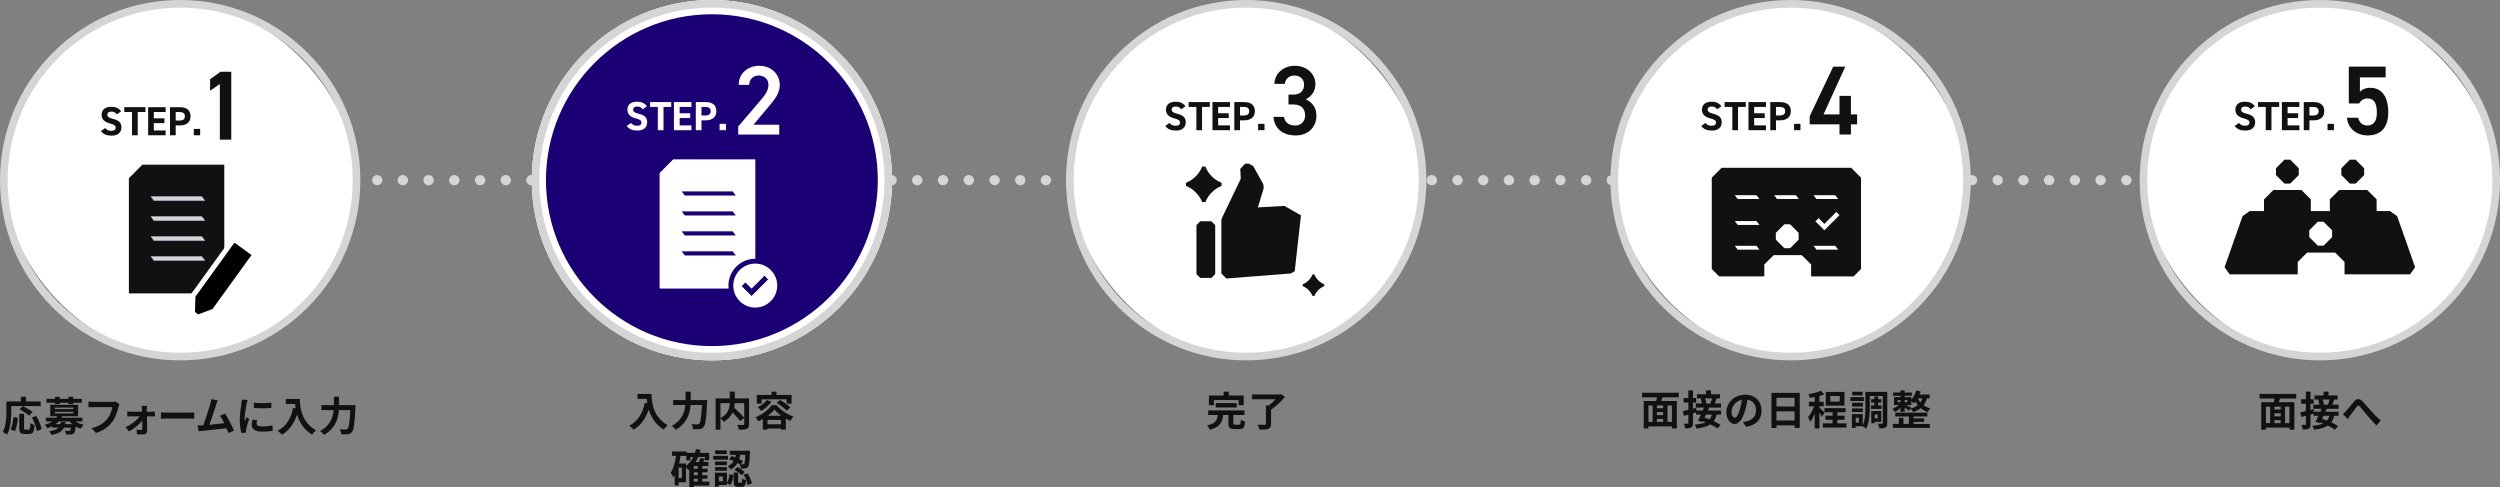 <?xml version="1.0" encoding="UTF-8"?><svg id="Layer_2" xmlns="http://www.w3.org/2000/svg" viewBox="0 0 982.65 191.48"><rect x="0" y="0" width="982.65" height="191.48" fill="#808080" stroke="none"/><defs><style>.cls-1,.cls-2{fill:none;}.cls-1,.cls-2,.cls-3{stroke:#000;stroke-miterlimit:10;}.cls-1,.cls-3{stroke-width:1.9px;}.cls-4,.cls-5,.cls-6,.cls-7,.cls-8,.cls-9{stroke-width:0px;}.cls-5{fill:#646464;}.cls-6,.cls-3{fill:#fff;}.cls-2{stroke-width:1.52px;}.cls-7{fill:#d5d5d5;}.cls-8{fill:#1b0075;}.cls-9{fill:#111;}</style></defs><g id="_画像"><path class="cls-7" d="m148.29,72.82c-1.1,0-2.02-.9-2.02-2s.87-2,1.97-2h.05c1.1,0,2,.9,2,2s-.9,2-2,2Z"/><path class="cls-7" d="m906.58,72.82h-.1c-1.1,0-2-.9-2-2s.9-2,2-2h.1c1.1,0,2,.9,2,2s-.9,2-2,2Zm-10.11,0h-.1c-1.1,0-2-.9-2-2s.9-2,2-2h.1c1.1,0,2,.9,2,2s-.9,2-2,2Zm-10.11,0c-1.1,0-2.05-.9-2.05-2s.85-2,1.95-2h.1c1.1,0,2,.9,2,2s-.9,2-2,2Zm-10.11,0c-1.1,0-2.05-.9-2.05-2s.85-2,1.95-2h.1c1.1,0,2,.9,2,2s-.9,2-2,2Zm-10.11,0h-.1c-1.1,0-2-.9-2-2s.9-2,2-2h.1c1.1,0,2,.9,2,2s-.9,2-2,2Zm-10.11,0h-.1c-1.1,0-2-.9-2-2s.9-2,2-2h.1c1.1,0,2,.9,2,2s-.9,2-2,2Zm-10.11,0h-.1c-1.1,0-2-.9-2-2s.9-2,2-2h.1c1.1,0,2,.9,2,2s-.9,2-2,2Zm-10.11,0c-1.1,0-2.05-.9-2.05-2s.85-2,1.95-2h.1c1.1,0,2,.9,2,2s-.9,2-2,2Zm-10.11,0c-1.1,0-2.05-.9-2.05-2s.85-2,1.95-2h.1c1.1,0,2,.9,2,2s-.9,2-2,2Zm-10.11,0c-1.1,0-2.05-.9-2.05-2s.85-2,1.95-2h.1c1.1,0,2,.9,2,2s-.9,2-2,2Zm-10.11,0h-.1c-1.1,0-2-.9-2-2s.9-2,2-2h.1c1.1,0,2,.9,2,2s-.9,2-2,2Zm-10.11,0h-.1c-1.1,0-2-.9-2-2s.9-2,2-2h.1c1.1,0,2,.9,2,2s-.9,2-2,2Zm-10.11,0c-1.1,0-2.05-.9-2.05-2s.85-2,1.95-2h.1c1.1,0,2,.9,2,2s-.9,2-2,2Zm-10.11,0c-1.1,0-2.05-.9-2.05-2s.85-2,1.95-2h.1c1.1,0,2,.9,2,2s-.9,2-2,2Zm-10.11,0c-1.1,0-2.05-.9-2.05-2s.85-2,1.95-2h.1c1.1,0,2,.9,2,2s-.9,2-2,2Zm-10.11,0h-.1c-1.1,0-2-.9-2-2s.9-2,2-2h.1c1.1,0,2,.9,2,2s-.9,2-2,2Zm-10.11,0h-.1c-1.1,0-2-.9-2-2s.9-2,2-2h.1c1.1,0,2,.9,2,2s-.9,2-2,2Zm-10.11,0c-1.1,0-2.05-.9-2.05-2s.85-2,1.95-2h.1c1.1,0,2,.9,2,2s-.9,2-2,2Zm-10.11,0c-1.1,0-2.05-.9-2.05-2s.85-2,1.95-2h.1c1.1,0,2,.9,2,2s-.9,2-2,2Zm-10.11,0c-1.1,0-2.05-.9-2.05-2s.85-2,1.95-2h.1c1.1,0,2,.9,2,2s-.9,2-2,2Zm-10.11,0h-.1c-1.1,0-2-.9-2-2s.9-2,2-2h.1c1.1,0,2,.9,2,2s-.9,2-2,2Zm-10.11,0h-.1c-1.1,0-2-.9-2-2s.9-2,2-2h.1c1.1,0,2,.9,2,2s-.9,2-2,2Zm-10.11,0h-.1c-1.1,0-2-.9-2-2s.9-2,2-2h.1c1.1,0,2,.9,2,2s-.9,2-2,2Zm-10.11,0c-1.1,0-2.05-.9-2.05-2s.85-2,1.95-2h.1c1.1,0,2,.9,2,2s-.9,2-2,2Zm-10.11,0c-1.1,0-2.05-.9-2.05-2s.85-2,1.95-2h.1c1.1,0,2,.9,2,2s-.9,2-2,2Zm-10.11,0h-.1c-1.1,0-2-.9-2-2s.9-2,2-2h.1c1.1,0,2,.9,2,2s-.9,2-2,2Zm-10.11,0h-.1c-1.1,0-2-.9-2-2s.9-2,2-2h.1c1.1,0,2,.9,2,2s-.9,2-2,2Zm-10.11,0h-.1c-1.1,0-2-.9-2-2s.9-2,2-2h.1c1.1,0,2,.9,2,2s-.9,2-2,2Zm-10.11,0c-1.1,0-2.05-.9-2.05-2s.85-2,1.95-2h.1c1.1,0,2,.9,2,2s-.9,2-2,2Zm-10.11,0c-1.1,0-2.05-.9-2.05-2s.85-2,1.95-2h.1c1.1,0,2,.9,2,2s-.9,2-2,2Zm-10.11,0h-.1c-1.1,0-2-.9-2-2s.9-2,2-2h.1c1.1,0,2,.9,2,2s-.9,2-2,2Zm-10.11,0h-.1c-1.1,0-2-.9-2-2s.9-2,2-2h.1c1.1,0,2,.9,2,2s-.9,2-2,2Zm-10.11,0c-1.1,0-2.05-.9-2.05-2s.85-2,1.95-2h.1c1.1,0,2,.9,2,2s-.9,2-2,2Zm-10.11,0c-1.1,0-2.05-.9-2.05-2s.85-2,1.95-2h.1c1.1,0,2,.9,2,2s-.9,2-2,2Zm-10.11,0h-.1c-1.1,0-2-.9-2-2s.9-2,2-2h.1c1.1,0,2,.9,2,2s-.9,2-2,2Zm-10.11,0h-.1c-1.1,0-2-.9-2-2s.9-2,2-2h.1c1.1,0,2,.9,2,2s-.9,2-2,2Zm-10.11,0h-.1c-1.1,0-2-.9-2-2s.9-2,2-2h.1c1.1,0,2,.9,2,2s-.9,2-2,2Zm-10.11,0c-1.1,0-2.05-.9-2.05-2s.85-2,1.95-2h.1c1.1,0,2,.9,2,2s-.9,2-2,2Zm-10.11,0c-1.1,0-2.05-.9-2.05-2s.85-2,1.95-2h.1c1.1,0,2,.9,2,2s-.9,2-2,2Zm-10.11,0h-.1c-1.1,0-2-.9-2-2s.9-2,2-2h.1c1.1,0,2,.9,2,2s-.9,2-2,2Zm-10.11,0h-.1c-1.1,0-2-.9-2-2s.9-2,2-2h.1c1.1,0,2,.9,2,2s-.9,2-2,2Zm-10.11,0c-1.1,0-2.05-.9-2.05-2s.85-2,1.95-2h.1c1.1,0,2,.9,2,2s-.9,2-2,2Zm-10.11,0c-1.1,0-2.05-.9-2.05-2s.85-2,1.95-2h.1c1.1,0,2,.9,2,2s-.9,2-2,2Zm-10.11,0h-.1c-1.1,0-2-.9-2-2s.9-2,2-2h.1c1.1,0,2,.9,2,2s-.9,2-2,2Zm-10.11,0h-.1c-1.1,0-2-.9-2-2s.9-2,2-2h.1c1.1,0,2,.9,2,2s-.9,2-2,2Zm-10.11,0h-.1c-1.1,0-2-.9-2-2s.9-2,2-2h.1c1.1,0,2,.9,2,2s-.9,2-2,2Zm-10.11,0c-1.1,0-2.05-.9-2.05-2s.85-2,1.95-2h.1c1.1,0,2,.9,2,2s-.9,2-2,2Zm-10.11,0c-1.1,0-2.05-.9-2.05-2s.85-2,1.95-2h.1c1.1,0,2,.9,2,2s-.9,2-2,2Zm-10.11,0h-.1c-1.1,0-2-.9-2-2s.9-2,2-2h.1c1.1,0,2,.9,2,2s-.9,2-2,2Zm-10.11,0h-.1c-1.1,0-2-.9-2-2s.9-2,2-2h.1c1.1,0,2,.9,2,2s-.9,2-2,2Zm-10.11,0c-1.1,0-2.05-.9-2.05-2s.85-2,1.95-2h.1c1.1,0,2,.9,2,2s-.9,2-2,2Zm-10.11,0c-1.1,0-2.05-.9-2.05-2s.85-2,1.95-2h.1c1.1,0,2,.9,2,2s-.9,2-2,2Zm-10.11,0c-1.1,0-2.05-.9-2.05-2s.85-2,1.95-2h.1c1.1,0,2,.9,2,2s-.9,2-2,2Zm-10.11,0h-.1c-1.1,0-2-.9-2-2s.9-2,2-2h.1c1.1,0,2,.9,2,2s-.9,2-2,2Zm-10.11,0h-.1c-1.1,0-2-.9-2-2s.9-2,2-2h.1c1.1,0,2,.9,2,2s-.9,2-2,2Zm-10.11,0c-1.1,0-2.05-.9-2.05-2s.85-2,1.95-2h.1c1.1,0,2,.9,2,2s-.9,2-2,2Zm-10.11,0c-1.1,0-2.05-.9-2.05-2s.85-2,1.95-2h.1c1.1,0,2,.9,2,2s-.9,2-2,2Zm-10.11,0c-1.1,0-2.05-.9-2.05-2s.85-2,1.95-2h.1c1.1,0,2,.9,2,2s-.9,2-2,2Zm-10.11,0h-.1c-1.1,0-2-.9-2-2s.9-2,2-2h.1c1.1,0,2,.9,2,2s-.9,2-2,2Zm-10.11,0h-.1c-1.1,0-2-.9-2-2s.9-2,2-2h.1c1.1,0,2,.9,2,2s-.9,2-2,2Zm-10.11,0c-1.1,0-2.05-.9-2.05-2s.85-2,1.95-2h.1c1.1,0,2,.9,2,2s-.9,2-2,2Zm-10.11,0c-1.1,0-2.05-.9-2.05-2s.85-2,1.95-2h.1c1.1,0,2,.9,2,2s-.9,2-2,2Zm-10.11,0c-1.1,0-2.05-.9-2.05-2s.85-2,1.95-2h.1c1.1,0,2,.9,2,2s-.9,2-2,2Zm-10.11,0h-.1c-1.1,0-2-.9-2-2s.9-2,2-2h.1c1.1,0,2,.9,2,2s-.9,2-2,2Zm-10.11,0h-.1c-1.1,0-2-.9-2-2s.9-2,2-2h.1c1.1,0,2,.9,2,2s-.9,2-2,2Zm-10.11,0c-1.1,0-2.05-.9-2.05-2s.85-2,1.95-2h.1c1.1,0,2,.9,2,2s-.9,2-2,2Zm-10.11,0c-1.1,0-2.05-.9-2.05-2s.85-2,1.95-2h.1c1.1,0,2,.9,2,2s-.9,2-2,2Zm-10.11,0c-1.1,0-2.05-.9-2.05-2s.85-2,1.95-2h.1c1.1,0,2,.9,2,2s-.9,2-2,2Zm-10.11,0h-.1c-1.1,0-2-.9-2-2s.9-2,2-2h.1c1.1,0,2,.9,2,2s-.9,2-2,2Zm-10.11,0h-.1c-1.1,0-2-.9-2-2s.9-2,2-2h.1c1.1,0,2,.9,2,2s-.9,2-2,2Zm-10.11,0c-1.1,0-2.05-.9-2.05-2s.85-2,1.95-2h.1c1.1,0,2,.9,2,2s-.9,2-2,2Zm-10.11,0c-1.1,0-2.05-.9-2.05-2s.85-2,1.95-2h.1c1.1,0,2,.9,2,2s-.9,2-2,2Zm-10.11,0h-.1c-1.1,0-2-.9-2-2s.9-2,2-2h.1c1.1,0,2,.9,2,2s-.9,2-2,2Zm-10.11,0h-.1c-1.1,0-2-.9-2-2s.9-2,2-2h.1c1.1,0,2,.9,2,2s-.9,2-2,2Zm-10.11,0h-.1c-1.1,0-2-.9-2-2s.9-2,2-2h.1c1.1,0,2,.9,2,2s-.9,2-2,2Z"/><path class="cls-7" d="m916.64,72.82c-1.1,0-2.03-.9-2.03-2s.87-2,1.98-2h.05c1.1,0,2,.9,2,2s-.9,2-2,2Z"/><path class="cls-9" d="m4.42,161.82c0,2.58-.24,6.53-1.68,9.03-.35-.32-1.2-.86-1.65-1.07,1.31-2.29,1.42-5.65,1.42-7.96v-4.03h5.7v-1.84h1.99v1.84h5.78v1.81H4.42v2.22Zm-.29,6.92c.67-1.22,1.01-3.07,1.17-4.85l1.71.37c-.18,1.84-.46,3.95-1.18,5.23l-1.7-.75Zm7.14.14c.48,0,.58-.37.64-2.58.4.34,1.18.64,1.68.77-.18,2.74-.66,3.51-2.14,3.51h-1.78c-1.7,0-2.1-.56-2.1-2.34v-5.59h1.89v5.57c0,.58.06.66.51.66h1.3Zm.18-5.49c-.77-.75-2.45-1.82-3.76-2.5l1.26-1.25c1.28.61,3.01,1.57,3.87,2.32l-1.38,1.42Zm2.8.08c.95,1.67,1.87,3.78,2.13,5.23l-1.87.77c-.21-1.42-1.04-3.65-1.95-5.35l1.7-.66Z"/><path class="cls-9" d="m29.66,165.65c.91.58,2.07,1.07,3.25,1.34-.4.37-.94,1.04-1.22,1.52-.66-.22-1.33-.53-1.94-.9-.14,1.55-.34,2.32-.69,2.69-.34.3-.7.42-1.17.46-.42.05-1.15.03-1.92.02-.03-.46-.21-1.09-.46-1.49.64.06,1.26.08,1.54.08.24,0,.38-.03.51-.14.14-.14.26-.48.34-1.15h-2.74c-.67,1.39-2.02,2.3-4.91,2.88-.16-.45-.59-1.1-.91-1.46,1.97-.3,3.07-.77,3.7-1.42h-2.56v-.54c-.56.29-1.18.56-1.84.8-.19-.43-.72-1.07-1.09-1.34,1.23-.37,2.21-.82,2.99-1.34h-2.5v-1.47h4.08c.14-.19.27-.38.38-.58h-2.74v-4.51h10.95v4.51h-6.24c-.1.19-.19.38-.3.58h8.2v1.47h-2.71Zm-8.05-7.36h-3.36v-1.5h3.36v-.83h1.86v.83h3.43v-.83h1.87v.83h3.38v1.5h-3.38v.56h-1.87v-.56h-3.43v.56h-1.86v-.56Zm-.02,2.53h7.2v-.62h-7.2v.62Zm0,1.68h7.2v-.64h-7.2v.64Zm4.16,3.39c-.03.29-.08.56-.14.83h2.85c-.42-.34-.78-.69-1.12-1.07h-4.29c-.37.38-.77.74-1.25,1.07h1.97c.06-.26.11-.53.16-.83h1.83Z"/><path class="cls-9" d="m46.56,159.95c-.37,1.57-1.07,4.05-2.4,5.83-1.46,1.92-3.58,3.51-6.43,4.42l-1.75-1.9c3.17-.75,4.98-2.15,6.28-3.76,1.06-1.33,1.66-3.15,1.87-4.51h-7.46c-.72,0-1.49.03-1.9.06v-2.26c.48.05,1.39.13,1.92.13h7.39c.32,0,.83-.02,1.26-.13l1.57,1.01c-.14.32-.27.78-.35,1.12Z"/><path class="cls-9" d="m57.67,160.86c0,.29.02.62.02.98h1.89c.42,0,1.02-.06,1.31-.1v1.94c-.38-.02-.88-.03-1.23-.03h-1.92c.05,1.91.1,4.08.11,5.71.02.83-.61,1.41-1.55,1.41-.77,0-1.76-.03-2.48-.08l-.13-1.82c.66.1,1.42.14,1.84.14.3,0,.42-.18.42-.5,0-.78-.02-1.95-.03-3.17-1.12,1.42-3.28,3.22-5.17,4.21l-1.39-1.6c2.27-1.04,4.5-2.82,5.6-4.31h-3.43c-.46,0-1.04.03-1.5.06v-1.97c.38.05,1.04.1,1.46.1h4.35c0-.35-.02-.67-.03-.98-.02-.38-.06-.9-.13-1.33h2.07c-.05.38-.06.9-.06,1.33Z"/><path class="cls-9" d="m65.85,162.18h8.6c.75,0,1.46-.06,1.87-.1v2.51c-.38-.02-1.2-.08-1.87-.08h-8.6c-.91,0-1.99.03-2.58.08v-2.51c.58.05,1.75.1,2.58.1Z"/><path class="cls-9" d="m84.92,159.2c-.51,1.57-1.81,5.63-2.61,7.78,1.95-.19,4.23-.45,5.84-.64-.56-1.15-1.15-2.22-1.68-2.93l2-.82c1.14,1.73,2.77,4.87,3.5,6.66l-2.16.96c-.21-.54-.46-1.2-.77-1.89-2.59.3-7.44.82-9.46,1.02-.4.05-.99.13-1.5.19l-.37-2.34c.54,0,1.23,0,1.76-.02.13,0,.29-.02.43-.02.93-2.37,2.3-6.75,2.77-8.42.22-.82.32-1.31.38-1.86l2.54.53c-.21.48-.45,1.07-.69,1.78Z"/><path class="cls-9" d="m96.92,158.65c-.21,1.07-.77,4.27-.77,5.87,0,.3.02.72.06,1.04.24-.54.5-1.1.72-1.63l.99.79c-.45,1.33-.98,3.07-1.15,3.92-.05.24-.08.59-.08.75,0,.18.02.43.03.66l-1.86.13c-.32-1.1-.62-3.06-.62-5.23,0-2.4.5-5.11.67-6.34.05-.45.14-1.06.16-1.57l2.24.19c-.13.34-.34,1.14-.4,1.42Zm3.95,7.83c0,.7.61,1.14,2.24,1.14,1.42,0,2.61-.13,4.02-.42l.03,2.16c-1.04.19-2.32.3-4.13.3-2.75,0-4.08-.98-4.08-2.62,0-.62.1-1.26.27-2.08l1.84.18c-.13.53-.19.91-.19,1.34Zm5.79-8.2v2.06c-1.97.18-4.87.19-6.88,0v-2.05c1.97.27,5.15.19,6.88-.02Z"/><path class="cls-9" d="m117.87,156.83c0,3.03.43,8.87,6.32,12.34-.42.34-1.2,1.17-1.54,1.67-3.31-2-5.01-5.03-5.89-7.89-1.2,3.59-3.12,6.24-5.91,7.91-.35-.4-1.25-1.18-1.74-1.55,3.33-1.68,5.23-4.77,6.11-8.98l.98.18c-.11-.61-.18-1.18-.22-1.73h-3.65v-1.94h5.54Z"/><path class="cls-9" d="m139.76,159.26s-.02.66-.05.91c-.32,6.37-.64,8.77-1.34,9.6-.48.62-.94.8-1.63.9-.59.08-1.58.08-2.56.03-.03-.58-.29-1.42-.66-1.97,1.01.08,1.95.08,2.37.08.34,0,.53-.05.75-.26.48-.5.8-2.59,1.06-7.35h-4.48c-.26,3.31-1.38,7.2-5.88,9.75-.3-.48-1.02-1.2-1.49-1.55,3.97-2.16,5.04-5.39,5.31-8.2h-4.82v-1.95h4.9v-3.3h2.03v3.3h6.48Z"/><path class="cls-9" d="m653.45,156.17c-.14.5-.3.98-.43,1.44h6.08v10.8h-1.94v-.82h-9.24v.82h-1.84v-10.8h4.93c.1-.46.19-.96.26-1.44h-5.84v-1.79h14.41v1.79h-6.39Zm-5.52,9.68h1.65v-6.48h-1.65v6.48Zm5.79-6.48h-2.45v1.1h2.45v-1.1Zm0,2.59h-2.45v1.22h2.45v-1.22Zm-2.45,3.89h2.45v-1.18h-2.45v1.18Zm5.89-6.48h-1.73v6.48h1.73v-6.48Z"/><path class="cls-9" d="m671.84,160.22c-.16.37-.34.77-.53,1.15h5.15v1.6h-1.73c-.26,1.04-.62,1.89-1.14,2.58,1.06.48,2.02.98,2.69,1.44l-1.2,1.42c-.67-.5-1.7-1.06-2.82-1.6-1.25.83-2.99,1.31-5.41,1.63-.14-.53-.43-1.18-.7-1.54,1.84-.16,3.22-.43,4.24-.91-.4-.16-.8-.32-1.18-.45l-.16.29-1.65-.53c.37-.64.78-1.47,1.18-2.34h-1.92v-.86c-.4.11-.8.24-1.2.35v3.81c0,.94-.16,1.46-.67,1.74-.53.32-1.28.38-2.39.38-.05-.51-.29-1.33-.53-1.86.62.03,1.28.03,1.49.02.19,0,.27-.06.27-.3v-3.28l-1.78.48-.4-1.84c.61-.13,1.36-.3,2.18-.5v-2.88h-1.86v-1.75h1.86v-3.01h1.82v3.01h1.23v1.75h-1.23v2.43l1.22-.32.13,1.02h2.5c.18-.4.34-.78.48-1.15h-3.25v-1.62h2.4c-.08-.59-.26-1.36-.46-1.95l.32-.06h-1.78v-1.6h3.57v-1.52h1.94v1.52h3.57v1.6h-1.31c-.26.74-.53,1.44-.77,2.02h2.46v1.62h-4.64Zm-1.3,2.75c-.19.4-.4.8-.59,1.18.62.19,1.3.43,1.99.69.42-.5.72-1.12.93-1.87h-2.32Zm-.34-6.39c.24.67.45,1.47.48,2l-.06.02h1.68c.22-.58.46-1.38.61-2.02h-2.71Z"/><path class="cls-9" d="m686.28,167.77l-1.2-1.9c.61-.06,1.06-.16,1.49-.26,2.05-.48,3.65-1.95,3.65-4.29,0-2.21-1.2-3.86-3.36-4.23-.22,1.36-.5,2.83-.96,4.34-.96,3.23-2.34,5.22-4.08,5.22s-3.25-1.95-3.25-4.66c0-3.7,3.2-6.85,7.35-6.85s6.47,2.75,6.47,6.24-2.06,5.76-6.1,6.39Zm-4.4-3.58c.67,0,1.3-1.01,1.95-3.17.37-1.18.67-2.55.85-3.87-2.64.54-4.07,2.88-4.07,4.64,0,1.62.64,2.4,1.26,2.4Z"/><path class="cls-9" d="m707.42,154.43v13.77h-2.05v-1.01h-7.11v1.04h-1.97v-13.8h11.12Zm-9.16,1.92v3.44h7.11v-3.44h-7.11Zm7.11,8.92v-3.58h-7.11v3.58h7.11Z"/><path class="cls-9" d="m716.09,163.77c-.19-.42-.58-1.04-.96-1.62v6.24h-1.84v-5.75c-.51,1.23-1.12,2.37-1.75,3.17-.18-.54-.58-1.33-.88-1.81.9-1.04,1.78-2.74,2.37-4.29h-2.03v-1.78h2.29v-1.86c-.67.13-1.33.24-1.95.32-.1-.43-.32-1.07-.53-1.46,1.76-.3,3.73-.77,4.96-1.33l1.26,1.46c-.58.22-1.22.43-1.9.61v2.26h1.71v1.78h-1.71v.46c.43.35,1.75,1.75,2.05,2.1l-1.09,1.49Zm9.67,2.62v1.66h-9.25v-1.66h3.81v-1.41h-2.8v-1.6h2.8v-1.33h-3.19v-1.63h8.29v1.63h-3.22v1.33h2.83v1.6h-2.83v1.41h3.55Zm-.77-6.93h-7.35v-5.41h7.35v5.41Zm-1.86-3.81h-3.73v2.21h3.73v-2.21Z"/><path class="cls-9" d="m732.59,157.61h-5.28v-1.5h5.28v1.5Zm9.22,8.66c0,.93-.14,1.47-.69,1.78-.54.32-1.33.35-2.46.35-.05-.51-.29-1.36-.53-1.86.66.03,1.39.02,1.63.02.22,0,.29-.06.29-.3v-10.6h-5.11v4.34c0,2.54-.19,6.19-1.44,8.5-.27-.29-.91-.74-1.33-.94h-2.79v.64h-1.47v-5.46h4.26v4.45c.96-2.08,1.04-4.98,1.04-7.19v-5.96h8.6v12.23Zm-9.6-6.48h-4.24v-1.46h4.24v1.46Zm-4.24.74h4.24v1.42h-4.24v-1.42Zm4.19-5.12h-4.1v-1.44h4.1v1.44Zm-1.5,8.82h-1.26v1.84h1.26v-1.84Zm6.05-4.88v-1.09h-1.23v-1.38h1.23v-1.04h1.49v1.04h1.26v1.38h-1.26v1.09h1.38v1.39h-4.16v-1.39h1.3Zm.14,6.45v.54h-1.34v-4.79h3.94v4.24h-2.59Zm0-2.87v1.5h1.22v-1.5h-1.22Z"/><path class="cls-9" d="m757.42,156.59c-.32,1.06-.75,1.94-1.33,2.67.74.54,1.62.98,2.67,1.25-.37.34-.83,1.02-1.06,1.47-1.07-.37-2-.91-2.75-1.57-.8.66-1.78,1.17-2.91,1.57-.19-.37-.72-1.02-1.06-1.34l-.61.78c-.38-.3-1.09-.8-1.71-1.22v1.65h-1.67v-1.52c-.66.64-1.44,1.23-2.13,1.6-.24-.37-.74-.9-1.06-1.18.83-.34,1.81-.93,2.51-1.55h-1.84v-3.11h2.51v-.54h-2.87v-1.26h2.87v-.82h1.67v.82h2.83v1.26h-2.83v.54h2.61v.88c.9-.88,1.58-2.15,1.95-3.49l1.7.38c-.13.42-.27.82-.43,1.22h3.99v1.5h-1.06Zm-5.27,10.04h6.4v1.55h-14.55v-1.55h2.34v-2.4h1.83v2.4h2.13v-2.93h-5.35v-1.5h12.61v1.5h-5.41v.75h4.13v1.39h-4.13v.78Zm-6.19-8.55h1.04v-.86h-1.04v.86Zm2.71-.86v.86h1.04v-.86h-1.04Zm2.35,3.39c1.12-.32,2.05-.77,2.8-1.36-.37-.45-.67-.93-.93-1.39-.24.27-.46.53-.72.75-.18-.26-.56-.69-.9-1.02v1.62h-2c.69.35,1.7.86,2.02,1.06l-.27.35Zm2.82-4.02c.26.53.59,1.06,1.02,1.55.32-.45.58-.98.75-1.55h-1.78Z"/><path class="cls-9" d="m896.17,156.64c-.14.5-.3.98-.43,1.44h6.08v10.8h-1.94v-.82h-9.24v.82h-1.84v-10.8h4.93c.1-.46.19-.96.26-1.44h-5.84v-1.79h14.41v1.79h-6.39Zm-5.52,9.68h1.65v-6.48h-1.65v6.48Zm5.79-6.48h-2.45v1.1h2.45v-1.1Zm0,2.59h-2.45v1.22h2.45v-1.22Zm-2.45,3.89h2.45v-1.18h-2.45v1.18Zm5.89-6.48h-1.73v6.48h1.73v-6.48Z"/><path class="cls-9" d="m914.56,160.69c-.16.37-.34.77-.53,1.15h5.15v1.6h-1.73c-.26,1.04-.62,1.89-1.14,2.58,1.06.48,2.02.98,2.69,1.44l-1.2,1.42c-.67-.5-1.7-1.06-2.82-1.6-1.25.83-2.99,1.31-5.41,1.63-.14-.53-.43-1.18-.7-1.54,1.84-.16,3.22-.43,4.24-.91-.4-.16-.8-.32-1.18-.45l-.16.29-1.65-.53c.37-.64.78-1.47,1.18-2.34h-1.92v-.86c-.4.11-.8.24-1.2.35v3.81c0,.94-.16,1.46-.67,1.74-.53.32-1.28.38-2.39.38-.05-.51-.29-1.33-.53-1.86.62.03,1.28.03,1.49.02.19,0,.27-.06.27-.3v-3.28l-1.78.48-.4-1.84c.61-.13,1.36-.3,2.18-.5v-2.88h-1.86v-1.75h1.86v-3.01h1.83v3.01h1.23v1.75h-1.23v2.43l1.22-.32.13,1.02h2.5c.18-.4.34-.78.48-1.15h-3.25v-1.62h2.4c-.08-.59-.26-1.36-.46-1.95l.32-.06h-1.78v-1.6h3.57v-1.52h1.94v1.52h3.57v1.6h-1.31c-.26.74-.53,1.44-.77,2.02h2.46v1.62h-4.64Zm-1.3,2.75c-.19.4-.4.8-.59,1.18.62.19,1.3.43,1.99.69.42-.5.72-1.12.93-1.87h-2.32Zm-.34-6.39c.24.67.45,1.47.48,2l-.06.02h1.68c.22-.58.46-1.38.61-2.02h-2.71Z"/><path class="cls-9" d="m922.23,161.47c.74-.77,1.97-2.42,2.96-3.57,1.12-1.26,2.16-1.38,3.33-.24,1.09,1.06,2.37,2.71,3.31,3.73,1.02,1.12,2.38,2.56,3.91,3.92l-1.65,1.92c-1.15-1.09-2.51-2.64-3.52-3.83-.99-1.18-2.19-2.71-2.95-3.55-.56-.62-.86-.54-1.33.05-.64.8-1.78,2.38-2.46,3.3-.37.53-.74,1.1-1.01,1.52l-1.95-2c.48-.37.88-.74,1.36-1.25Z"/><path class="cls-9" d="m256.1,154.83c0,3.03.43,8.87,6.32,12.34-.42.34-1.2,1.17-1.54,1.67-3.31-2-5.01-5.03-5.89-7.89-1.2,3.59-3.12,6.24-5.91,7.91-.35-.4-1.25-1.18-1.74-1.55,3.33-1.68,5.23-4.77,6.11-8.98l.98.18c-.11-.61-.18-1.18-.22-1.73h-3.65v-1.94h5.54Z"/><path class="cls-9" d="m277.99,157.26s-.02.66-.05.91c-.32,6.37-.64,8.77-1.34,9.6-.48.62-.94.8-1.63.9-.59.08-1.58.08-2.56.03-.03-.58-.29-1.42-.66-1.97,1.01.08,1.95.08,2.37.08.34,0,.53-.05.75-.26.48-.5.8-2.59,1.06-7.35h-4.48c-.26,3.31-1.38,7.2-5.88,9.75-.3-.48-1.02-1.2-1.49-1.55,3.97-2.16,5.04-5.39,5.31-8.2h-4.82v-1.95h4.9v-3.3h2.03v3.3h6.48Z"/><path class="cls-9" d="m294.42,166.71c0,1.02-.21,1.55-.88,1.86-.66.3-1.68.34-3.11.34-.06-.54-.35-1.39-.62-1.89.94.05,2.02.03,2.32.03.3-.02.4-.1.4-.38v-2.4l-1.57,1.22c-.64-.88-1.84-2.18-3.01-3.35-.62,1.34-1.7,2.66-3.44,3.68-.27-.38-.86-1.06-1.33-1.41v4.51h-1.9v-12.33h5.57v-2.66h1.97v2.66h5.6v10.12Zm-11.24-2.35c3.03-1.57,3.57-3.94,3.65-5.91h-3.65v5.91Zm5.62-5.91c-.03.59-.1,1.18-.22,1.81,1.36,1.23,3.07,2.87,3.95,3.97v-5.78h-3.73Z"/><path class="cls-9" d="m305.25,159.25c1.7,2.06,4.16,3.67,6.61,4.47-.43.48-.86,1.18-1.18,1.73-.58-.26-1.18-.56-1.79-.9v4.32h-1.94v-.43h-5.27v.45h-1.84v-4.19c-.58.34-1.17.64-1.76.9-.24-.46-.7-1.2-1.07-1.62,2.61-1.02,5.11-3.03,6.31-4.72h1.94Zm-5.91-.59h-1.86v-3.44h5.79v-1.28h1.95v1.28h5.91v3.44h-1.95v-1.71h-9.84v1.71Zm3.91-.78c-1.01,1.44-2.61,2.8-4.08,3.65-.27-.4-.93-1.17-1.31-1.52,1.38-.62,2.75-1.65,3.55-2.75l1.84.62Zm3.7,8.88v-1.7h-5.27v1.7h5.27Zm.13-3.36c-1.09-.77-2.05-1.6-2.71-2.42-.61.78-1.5,1.63-2.56,2.42h5.27Zm-.45-6.18c1.34.8,3.14,2.03,4.02,2.93l-1.44,1.25c-.82-.9-2.53-2.19-3.92-3.06l1.34-1.12Z"/><path class="cls-9" d="m278.81,190.86h-6.1v.62h-1.79v-7c-.11.1-.24.19-.35.27-.18-.24-.58-.72-.93-1.09v5.89h-2.9v1.25h-1.54v-4.05c-.18.3-.37.61-.58.88-.18-.43-.67-1.39-1.01-1.81,1.12-1.6,1.73-4.02,2.1-6.63h-1.55v-1.73h5.73v.54h3.25c.16-.48.3-.98.42-1.49l1.79.32c-.1.4-.21.78-.32,1.17h3.7v2.91h-1.68v-1.31h-2.61c-.29.72-.64,1.38-1.02,2h1.3c.22-.54.45-1.14.56-1.62l1.73.37c-.19.43-.4.85-.61,1.25h2.05v1.57h-2.42v1.07h2.07v1.39h-2.07v1.14h2.07v1.38h-2.07v1.14h2.79v1.55Zm-10.77-7.06h-1.3v4.11h1.3v-4.11Zm1.6-.7c1.18-.88,2.14-2.06,2.85-3.47h-1.12v1.31h-1.62v-1.73h-2.26c-.14,1.01-.34,2-.56,2.96h2.71v.93Zm4.64.1h-1.57v1.07h1.57v-1.07Zm0,2.46h-1.57v1.14h1.57v-1.14Zm-1.57,3.65h1.57v-1.14h-1.57v1.14Z"/><path class="cls-9" d="m286.16,180.68h-5.81v-1.5h5.81v1.5Zm-.42,8.98c.59-.8.88-2.06,1.02-3.3l1.5.38c-.16,1.42-.45,2.95-1.23,3.89l-1.3-.78v.78h-3.15v.62h-1.57v-5.46h4.72v3.86Zm-.02-6.8h-4.66v-1.46h4.66v1.46Zm-4.66.74h4.66v1.42h-4.66v-1.42Zm4.61-5.12h-4.56v-1.44h4.56v1.44Zm-1.52,8.84h-1.57v1.84h1.57v-1.84Zm3.36-8.08c.48.14.99.34,1.5.53.1-.34.18-.67.24-1.01h-2.4v-1.58h7.94s0,.48-.02.71c-.16,3.62-.32,5.11-.75,5.62-.3.4-.61.54-1.06.61-.38.06-1.04.08-1.73.06-.03-.51-.21-1.22-.45-1.67-.27-.18-.56-.35-.88-.53-.58,1.02-1.44,1.92-2.75,2.61-.19-.42-.69-1.04-1.07-1.34,1.1-.53,1.83-1.23,2.3-2.02-.59-.26-1.2-.5-1.76-.67l.88-1.31Zm3.79,10.5c.3,0,.37-.21.42-1.68.32.29,1.07.56,1.55.69-.18,2.1-.64,2.62-1.78,2.62h-1.31c-1.5,0-1.81-.53-1.81-2.11v-3.5h1.76v3.49c0,.45.03.5.32.5h.85Zm-1.47-6.19c1.02.53,2.26,1.34,2.86,2.03l-1.18,1.22c-.54-.66-1.76-1.55-2.79-2.14l1.1-1.1Zm1.14-4.79c-.1.58-.22,1.15-.4,1.71.56.27,1.07.54,1.46.8l-.77,1.23c.34.02.61.02.77.02.21.02.35-.03.48-.19.22-.26.35-1.2.46-3.57h-2Zm2.82,7.25c.85,1.22,1.52,2.85,1.75,3.95l-1.68.69c-.16-1.1-.82-2.8-1.6-4.03l1.54-.61Z"/><rect class="cls-6" x="210.5" y="1.5" width="138.65" height="138.65" rx="69.32" ry="69.32"/><path class="cls-7" d="m279.83,141.65h0c-18.92,0-36.7-7.37-50.08-20.75-13.38-13.38-20.74-31.16-20.74-50.08,0-18.92,7.37-36.7,20.75-50.08,13.38-13.37,31.16-20.74,50.08-20.74h0c18.92,0,36.7,7.37,50.08,20.75,13.38,13.38,20.74,31.16,20.74,50.08,0,18.92-7.37,36.7-20.75,50.08-13.38,13.37-31.16,20.74-50.08,20.74Zm0-138.65c-18.12,0-35.14,7.05-47.96,19.86-12.81,12.81-19.87,29.84-19.87,47.96,0,18.12,7.05,35.15,19.86,47.96,12.81,12.81,29.84,19.87,47.96,19.87h0c18.12,0,35.14-7.05,47.96-19.86,12.81-12.81,19.87-29.84,19.87-47.96,0-18.12-7.05-35.15-19.86-47.96-12.81-12.81-29.84-19.87-47.96-19.87h0Z"/><rect class="cls-6" x="420.5" y="1.5" width="138.65" height="138.65" rx="69.32" ry="69.32"/><path class="cls-7" d="m489.83,141.65h0c-18.92,0-36.7-7.37-50.08-20.75-13.38-13.38-20.74-31.16-20.74-50.08,0-18.92,7.37-36.7,20.75-50.08,13.38-13.37,31.16-20.74,50.08-20.74h0c18.92,0,36.7,7.37,50.08,20.75,13.38,13.38,20.74,31.16,20.74,50.08,0,18.92-7.37,36.7-20.75,50.08-13.38,13.37-31.16,20.74-50.08,20.74Zm0-138.65c-18.12,0-35.14,7.05-47.96,19.86-12.81,12.81-19.87,29.84-19.87,47.96,0,18.12,7.05,35.15,19.86,47.96,12.81,12.81,29.84,19.87,47.96,19.87h0c18.12,0,35.14-7.05,47.96-19.86,12.81-12.81,19.87-29.84,19.87-47.96,0-18.12-7.05-35.15-19.86-47.96-12.81-12.81-29.84-19.87-47.96-19.87h0Z"/><rect class="cls-6" x="634.5" y="1.5" width="138.65" height="138.65" rx="69.32" ry="69.32"/><path class="cls-7" d="m703.83,141.65h0c-18.92,0-36.7-7.37-50.08-20.75-13.38-13.38-20.74-31.16-20.74-50.08,0-18.92,7.37-36.7,20.75-50.08,13.38-13.37,31.16-20.74,50.08-20.74h0c18.92,0,36.7,7.37,50.08,20.75,13.38,13.38,20.74,31.16,20.74,50.08,0,18.92-7.37,36.7-20.75,50.08-13.38,13.37-31.16,20.74-50.08,20.74Zm0-138.65c-18.12,0-35.14,7.05-47.96,19.86-12.81,12.81-19.87,29.84-19.87,47.96,0,18.12,7.05,35.15,19.86,47.96,12.81,12.81,29.84,19.87,47.96,19.87h0c18.12,0,35.14-7.05,47.96-19.86,12.81-12.81,19.87-29.84,19.87-47.96,0-18.12-7.05-35.15-19.86-47.96-12.81-12.81-29.84-19.87-47.96-19.87h0Z"/><rect class="cls-6" x="842.5" y="1.5" width="138.65" height="138.65" rx="69.32" ry="69.32"/><path class="cls-7" d="m911.83,141.65h0c-18.92,0-36.7-7.37-50.08-20.75-13.38-13.38-20.74-31.16-20.74-50.08,0-18.92,7.37-36.7,20.75-50.08,13.38-13.37,31.16-20.74,50.08-20.74h0c18.92,0,36.7,7.37,50.08,20.75,13.38,13.38,20.74,31.16,20.74,50.08,0,18.92-7.37,36.7-20.75,50.08-13.38,13.37-31.16,20.74-50.08,20.74Zm0-138.65c-18.12,0-35.14,7.05-47.96,19.86-12.81,12.81-19.87,29.84-19.87,47.96,0,18.12,7.05,35.15,19.86,47.96,12.81,12.81,29.84,19.87,47.96,19.87h0c18.12,0,35.14-7.05,47.96-19.86,12.81-12.81,19.87-29.84,19.87-47.96,0-18.12-7.05-35.15-19.86-47.96-12.81-12.81-29.84-19.87-47.96-19.87h0Z"/><path class="cls-9" d="m252.59,42.99c-.48-.75-1.06-1.12-2.18-1.12-1.01,0-1.55.46-1.55,1.22,0,.86.7,1.25,2.18,1.62,2.3.58,3.35,1.44,3.35,3.39,0,1.81-1.22,3.22-3.81,3.22-1.94,0-3.28-.53-4.26-1.81l1.71-1.18c.59.74,1.26,1.1,2.4,1.1,1.28,0,1.71-.56,1.71-1.23,0-.77-.46-1.2-2.26-1.67-2.18-.58-3.27-1.62-3.27-3.44,0-1.75,1.15-3.11,3.78-3.11,1.76,0,3.09.59,3.87,1.81l-1.68,1.2Z"/><path class="cls-9" d="m263.84,40.12v1.91h-3.04s0,9.14,0,9.14h-2.24v-9.14s-3.04,0-3.04,0v-1.91h8.32Z"/><path class="cls-9" d="m271.78,40.12v1.91h-4.64v2.48s4.16,0,4.16,0v1.89h-4.16v2.88h4.64v1.89h-6.88v-11.04h6.88Z"/><path class="cls-9" d="m275.73,47.28v3.89h-2.24v-11.04h3.95c2.54,0,4.13,1.17,4.13,3.54,0,2.34-1.57,3.62-4.13,3.62h-1.71Zm1.39-1.89c1.55,0,2.21-.54,2.21-1.73,0-1.06-.66-1.63-2.21-1.63h-1.39v3.36s1.39,0,1.39,0Z"/><path class="cls-9" d="m285.34,51.17h-2.5v-2.5h2.5v2.5Z"/><path class="cls-9" d="m306.29,52.89h-16.13v-3.17l9.17-10.75c1.74-2.01,2.71-3.75,2.71-5.61,0-2.44-1.82-3.67-3.79-3.67-2.09,0-3.67,1.28-3.79,3.67h-4.1c0-4.53,3.64-7.5,8.05-7.5,4.56,0,8.08,3.09,8.08,7.58,0,3.37-2.32,6-4.02,8.05l-6.31,7.54h10.13v3.87Z"/><path class="cls-6" d="m291.53,113.32h-32.2v-45.29c2.07-2.07,3.23-3.23,5.3-5.3h32.2v45.29c-2.07,2.07-3.23,3.23-5.3,5.3Z"/><polygon class="cls-4" points="289.22 76.85 269.18 76.85 267.95 75.23 288 75.23 289.22 76.85"/><polygon class="cls-4" points="289.22 84.7 269.18 84.7 267.95 83.09 288 83.09 289.22 84.7"/><polygon class="cls-4" points="289.22 92.56 269.18 92.56 267.95 90.94 288 90.94 289.22 92.56"/><polygon class="cls-4" points="289.22 100.41 269.18 100.41 267.95 98.8 288 98.8 289.22 100.41"/><polyline class="cls-2" points="290.84 115.64 290.84 107.29 305.34 107.29"/><circle class="cls-3" cx="296.86" cy="112.24" r="9.59" transform="translate(119.42 375.38) rotate(-76.72)"/><polyline class="cls-1" points="292.31 111.79 295.41 114.89 301.15 109.16"/><path class="cls-9" d="m291.53,113.32h-32.2v-45.29c2.07-2.07,3.23-3.23,5.3-5.3h32.2v45.29c-2.07,2.07-3.23,3.23-5.3,5.3Z"/><polygon class="cls-6" points="289.22 76.85 269.18 76.85 267.95 75.23 288 75.23 289.22 76.85"/><polygon class="cls-6" points="289.22 84.7 269.18 84.7 267.95 83.09 288 83.09 289.22 84.7"/><polygon class="cls-6" points="289.22 92.56 269.18 92.56 267.95 90.94 288 90.94 289.22 92.56"/><polygon class="cls-6" points="289.22 100.41 269.18 100.41 267.95 98.8 288 98.8 289.22 100.41"/><polyline class="cls-2" points="290.84 115.64 290.84 107.29 305.34 107.29"/><circle class="cls-6" cx="296.86" cy="112.24" r="9.59" transform="translate(119.42 375.38) rotate(-76.72)"/><path class="cls-4" d="m296.86,122.78c-5.81,0-10.54-4.73-10.54-10.54s4.73-10.54,10.54-10.54,10.54,4.73,10.54,10.54-4.73,10.54-10.54,10.54Zm0-19.18c-4.76,0-8.64,3.87-8.64,8.64s3.87,8.64,8.64,8.64,8.64-3.87,8.64-8.64-3.87-8.64-8.64-8.64Z"/><polygon class="cls-4" points="295.41 116.24 291.64 112.46 292.98 111.11 295.41 113.55 300.48 108.48 301.82 109.83 295.41 116.24"/><path class="cls-9" d="m674.94,42.99c-.48-.75-1.06-1.12-2.18-1.12-1.01,0-1.55.46-1.55,1.22,0,.86.7,1.25,2.18,1.62,2.3.58,3.35,1.44,3.35,3.39,0,1.81-1.22,3.22-3.81,3.22-1.94,0-3.28-.53-4.26-1.81l1.71-1.18c.59.74,1.26,1.1,2.4,1.1,1.28,0,1.71-.56,1.71-1.23,0-.77-.46-1.2-2.26-1.67-2.18-.58-3.27-1.62-3.27-3.44,0-1.75,1.15-3.11,3.78-3.11,1.76,0,3.09.59,3.87,1.81l-1.68,1.2Z"/><path class="cls-9" d="m686.19,40.12v1.91h-3.04s0,9.14,0,9.14h-2.24v-9.14s-3.04,0-3.04,0v-1.91h8.32Z"/><path class="cls-9" d="m694.13,40.12v1.91h-4.64v2.48s4.16,0,4.16,0v1.89h-4.16v2.88h4.64v1.89h-6.88v-11.04h6.88Z"/><path class="cls-9" d="m698.07,47.28v3.89h-2.24v-11.04h3.95c2.54,0,4.13,1.17,4.13,3.54,0,2.34-1.57,3.62-4.13,3.62h-1.71Zm1.39-1.89c1.55,0,2.21-.54,2.21-1.73,0-1.06-.66-1.63-2.21-1.63h-1.39v3.36s1.39,0,1.39,0Z"/><path class="cls-9" d="m707.69,51.17h-2.5v-2.5h2.5v2.5Z"/><path class="cls-9" d="m725.31,26.2l-8.55,18.76h6.27s0-7.27,0-7.27h4.49v7.27s2.44,0,2.44,0v3.91h-2.44v4.02h-4.49v-4.02h-11.72v-3.17l9.25-19.49h4.76Z"/><path class="cls-9" d="m728.58,108.65h-52.83c-1.14-1.14-1.78-1.78-2.92-2.92v-35.9c1.51-1.51,2.36-2.36,3.87-3.87h50.92c1.51,1.51,2.36,2.36,3.87,3.87v35.9c-1.14,1.14-1.78,1.78-2.92,2.92Z"/><path class="cls-6" d="m708.19,100.29h-11.03c-1.44,1.44-2.25,2.24-3.68,3.68v5.52s18.4,0,18.4,0v-5.52c-1.44-1.44-2.24-2.25-3.68-3.68Z"/><path class="cls-6" d="m701.37,97.57h2.24c1.31-1.31,2.05-2.05,3.36-3.36v-2.69c-1.31-1.31-2.05-2.05-3.36-3.36h-2.24c-1.31,1.31-2.05,2.05-3.36,3.36v2.69c1.31,1.31,2.05,2.05,3.36,3.36Z"/><polygon class="cls-6" points="691.55 88.4 683.02 88.4 681.88 86.9 690.41 86.9 691.55 88.4"/><polygon class="cls-6" points="691.55 98.13 683.02 98.13 681.88 96.62 690.41 96.62 691.55 98.13"/><polygon class="cls-6" points="707.03 78.23 698.5 78.23 697.36 76.73 705.89 76.73 707.03 78.23"/><polygon class="cls-6" points="691.55 78.23 683.02 78.23 681.88 76.73 690.41 76.73 691.55 78.23"/><polygon class="cls-6" points="722.51 78.23 713.98 78.23 712.84 76.73 721.36 76.73 722.51 78.23"/><polygon class="cls-6" points="722.51 98.13 713.98 98.13 712.84 96.62 721.36 96.62 722.51 98.13"/><polyline class="cls-9" points="714.19 86.38 717.08 89.26 722.42 83.93"/><polygon class="cls-6" points="717.08 90.51 713.57 87 714.82 85.75 717.08 88.01 721.79 83.3 723.04 84.56 717.08 90.51"/><path class="cls-9" d="m487.03,166.91c.53,0,.61-.26.67-1.92.38.29,1.22.59,1.71.72-.21,2.32-.69,2.93-2.21,2.93h-2.05c-1.86,0-2.3-.54-2.3-2.27v-3.25h-2.08c-.32,2.75-1.2,4.74-5.22,5.79-.19-.5-.69-1.28-1.1-1.7,3.42-.74,4-2.11,4.24-4.1h-3.79v-1.79h14.26v1.79h-4.39v3.22c0,.51.1.58.67.58h1.58Zm-9.91-7.65h-1.94v-3.78h5.78v-1.54h2.02v1.54h5.87v3.78h-2.03v-2h-9.7v2Zm.74.91v-1.73h8.24v1.73h-8.24Z"/><path class="cls-9" d="m505.01,156.03c-1.41,1.73-3.47,3.73-5.41,4.95v5.68c0,1.1-.27,1.62-1.06,1.9-.8.29-1.94.32-3.47.32-.11-.58-.46-1.42-.75-1.95,1.12.06,2.43.06,2.8.05.35,0,.46-.08.46-.35v-7.25h1.07c.98-.69,1.97-1.58,2.77-2.45h-9.28v-1.87h10.92l.46-.13,1.49,1.1Z"/><path class="cls-9" d="m464.27,42.99c-.48-.75-1.06-1.12-2.18-1.12-1.01,0-1.55.46-1.55,1.22,0,.86.7,1.25,2.18,1.62,2.3.58,3.35,1.44,3.35,3.39,0,1.81-1.22,3.22-3.81,3.22-1.94,0-3.28-.53-4.26-1.81l1.71-1.18c.59.74,1.26,1.1,2.4,1.1,1.28,0,1.71-.56,1.71-1.23,0-.77-.46-1.2-2.26-1.67-2.18-.58-3.27-1.62-3.27-3.44,0-1.75,1.15-3.11,3.78-3.11,1.76,0,3.09.59,3.87,1.81l-1.68,1.2Z"/><path class="cls-9" d="m475.52,40.12v1.91h-3.04s0,9.14,0,9.14h-2.24v-9.14s-3.04,0-3.04,0v-1.91h8.32Z"/><path class="cls-9" d="m483.45,40.12v1.91h-4.64v2.48s4.16,0,4.16,0v1.89h-4.16v2.88h4.64v1.89h-6.88v-11.04h6.88Z"/><path class="cls-9" d="m487.4,47.28v3.89h-2.24v-11.04h3.95c2.54,0,4.13,1.17,4.13,3.54,0,2.34-1.57,3.62-4.13,3.62h-1.71Zm1.39-1.89c1.55,0,2.21-.54,2.21-1.73,0-1.06-.66-1.63-2.21-1.63h-1.39v3.36s1.39,0,1.39,0Z"/><path class="cls-9" d="m497.02,51.17h-2.5v-2.5h2.5v2.5Z"/><path class="cls-9" d="m506.44,37.18h1.86c2.79,0,4.29-1.47,4.29-3.98,0-1.93-1.51-3.52-3.79-3.52-2.17,0-3.6,1.43-3.79,3.29h-4.1c.12-4.29,3.75-7.12,8.05-7.12,4.68,0,8.08,3.21,8.08,7.23,0,2.9-1.7,4.91-3.79,5.96,2.44,1.08,4.18,3.17,4.18,6.46,0,4.22-3.02,7.74-8.16,7.74-5.42,0-8.47-3.09-8.7-7.31h4.1c.31,1.93,1.66,3.4,4.41,3.41,2.32,0,3.91-1.7,3.91-3.95,0-2.71-1.58-4.33-4.68-4.33h-1.86v-3.87Z"/><path class="cls-9" d="m476.5,110.09h-5.08c-.78-.78-1.22-1.22-2-2v-19.97c.78-.78,1.22-1.22,2-2h5.08l2,2v19.97l-2,2Z"/><path class="cls-6" d="m476.86,110.94h-5.78l-2.5-2.5v-20.68l2.5-2.5h5.78l2.5,2.5v20.68l-2.5,2.5Zm-5.08-1.7h4.37l1.5-1.5v-19.27l-1.5-1.5h-4.37l-1.5,1.5v19.27l1.5,1.5Z"/><path class="cls-9" d="m479.5,86.55v21.24c.9.9,1.4,1.4,2.3,2.3l25.7-2,1.97-1.11,2.53-22.64-7-4-9.75.55,2.09-6.89c-.07-.62-.13-1.17-.19-1.79l-4.09-7.33-2.09-1.18-1.82.07c-.87.94-1.35,1.46-2.21,2.4l.19,4.02-7.4,15.37c-.08.34-.15.66-.23,1Z"/><path class="cls-6" d="m481.57,110.7l-2.66-2.66v-21.62s.29-1.12.29-1.12l7.33-15.24-.19-4.12,2.55-2.77,2.24-.08,2.38,1.34,4.24,7.7.2,1.91-1.88,6.19,9.08-.51,7.49,4.28-2.61,23.33-2.35,1.33-26.1,2.03Zm-1.48-3.16l1.93,1.93,25.29-1.97,1.59-.9,2.46-21.95-6.51-3.72-10.43.59,2.3-7.59-.17-1.55-3.95-7.08-1.8-1.01-1.41.05-1.88,2.04.18,3.92-7.43,15.45-.2.87v20.93Z"/><path class="cls-9" d="m520.5,112.49c-1.72.66-3.18,2.11-3.84,3.84h-.77c-.66-1.72-2.11-3.18-3.84-3.84v-.77c1.72-.66,3.18-2.11,3.84-3.84h.77c.66,1.72,2.11,3.18,3.84,3.84v.77Z"/><path class="cls-9" d="m480.14,73.1c-2.85,1.1-5.26,3.5-6.35,6.35h-1.27c-1.1-2.85-3.5-5.26-6.35-6.35v-1.27c2.85-1.1,5.26-3.5,6.35-6.35h1.27c1.1,2.85,3.5,5.26,6.35,6.35v1.27Z"/><path class="cls-9" d="m884.61,42.99c-.48-.75-1.06-1.12-2.18-1.12-1.01,0-1.55.46-1.55,1.22,0,.86.7,1.25,2.18,1.62,2.3.58,3.35,1.44,3.35,3.39,0,1.81-1.22,3.22-3.81,3.22-1.94,0-3.28-.53-4.26-1.81l1.71-1.18c.59.74,1.26,1.1,2.4,1.1,1.28,0,1.71-.56,1.71-1.23,0-.77-.46-1.2-2.26-1.67-2.18-.58-3.27-1.62-3.27-3.44,0-1.75,1.15-3.11,3.78-3.11,1.76,0,3.09.59,3.87,1.81l-1.68,1.2Z"/><path class="cls-9" d="m895.86,40.12v1.91h-3.04s0,9.14,0,9.14h-2.24v-9.14s-3.04,0-3.04,0v-1.91h8.32Z"/><path class="cls-9" d="m903.8,40.12v1.91h-4.64v2.48s4.16,0,4.16,0v1.89h-4.16v2.88h4.64v1.89h-6.88v-11.04h6.88Z"/><path class="cls-9" d="m907.75,47.28v3.89h-2.24v-11.04h3.95c2.54,0,4.13,1.17,4.13,3.54,0,2.34-1.57,3.62-4.13,3.62h-1.71Zm1.39-1.89c1.55,0,2.21-.54,2.21-1.73,0-1.06-.66-1.63-2.21-1.63h-1.39v3.36s1.39,0,1.39,0Z"/><path class="cls-9" d="m917.36,51.17h-2.5v-2.5h2.5v2.5Z"/><path class="cls-9" d="m927.28,40.66h-4.06v-14.47s14.47,0,14.47,0v4.22h-10.1s0,5.65,0,5.65c.81-.81,2.05-1.55,4.1-1.55,4.45,0,7.04,3.44,7.04,9.63,0,5.84-2.79,9.09-8.12,9.09-4.33,0-7.74-2.71-8.12-6.96h4.41c.46,1.93,1.7,3.06,3.64,3.06,2.28,0,3.71-1.51,3.71-5.03,0-3.67-1.08-5.61-3.71-5.61-1.59,0-2.59.85-3.25,1.97Z"/><path class="cls-9" d="m947.31,107.84h-70.93c-.84-1.19-1.15-1.63-1.99-2.81l7.08-20.09c1.03-.73,1.77-1.26,2.8-1.98h55.15c1.03.73,1.77,1.26,2.8,1.99l7.07,20.09c-.84,1.19-1.15,1.62-1.99,2.8Z"/><path class="cls-9" d="m904.6,74.69h-11.03c-1.44,1.44-2.25,2.24-3.68,3.68v5.52s18.4,0,18.4,0v-5.52c-1.44-1.44-2.24-2.25-3.68-3.68Z"/><path class="cls-9" d="m930.47,74.69h-11.03c-1.44,1.44-2.25,2.24-3.68,3.68v5.52s18.4,0,18.4,0v-5.52c-1.44-1.44-2.24-2.25-3.68-3.68Z"/><path class="cls-9" d="m897.95,72.17h2.24c1.31-1.31,2.05-2.05,3.36-3.36v-2.69c-1.31-1.31-2.05-2.05-3.36-3.36h-2.24c-1.31,1.31-2.05,2.05-3.36,3.36v2.69c1.31,1.31,2.05,2.05,3.36,3.36Z"/><path class="cls-9" d="m923.65,72.17h2.24c1.31-1.31,2.05-2.05,3.36-3.36v-2.69c-1.31-1.31-2.05-2.05-3.36-3.36h-2.24c-1.31,1.31-2.05,2.05-3.36,3.36v2.69c1.31,1.31,2.05,2.05,3.36,3.36Z"/><path class="cls-6" d="m917.86,99.29h-11.03c-1.44,1.44-2.25,2.24-3.68,3.68v5.52s18.4,0,18.4,0v-5.52c-1.44-1.44-2.24-2.25-3.68-3.68Z"/><path class="cls-6" d="m911.05,96.57h2.24c1.31-1.31,2.05-2.05,3.36-3.36v-2.69c-1.31-1.31-2.05-2.05-3.36-3.36h-2.24c-1.31,1.31-2.05,2.05-3.36,3.36v2.69c1.31,1.31,2.05,2.05,3.36,3.36Z"/><rect class="cls-6" x="1.5" y="1.5" width="138.65" height="138.65" rx="69.32" ry="69.32"/><path class="cls-7" d="m70.83,141.65h0c-18.92,0-36.7-7.37-50.08-20.75C7.36,107.52,0,89.74,0,70.82c0-18.92,7.37-36.7,20.75-50.08C34.13,7.37,51.91,0,70.82,0h0c18.92,0,36.7,7.37,50.08,20.75,13.38,13.38,20.74,31.16,20.74,50.08,0,18.92-7.37,36.7-20.75,50.08-13.38,13.37-31.16,20.74-50.08,20.74Zm0-138.65c-18.12,0-35.14,7.05-47.96,19.86C10.06,35.67,3,52.7,3,70.82c0,18.12,7.05,35.15,19.86,47.96,12.81,12.81,29.84,19.87,47.96,19.87h0c18.12,0,35.14-7.05,47.96-19.86,12.81-12.81,19.87-29.84,19.87-47.96,0-18.12-7.05-35.15-19.86-47.96-12.81-12.81-29.84-19.87-47.96-19.87h0Z"/><path class="cls-9" d="m45.92,44.99c-.48-.75-1.06-1.12-2.18-1.12-1.01,0-1.55.46-1.55,1.22,0,.86.7,1.25,2.18,1.62,2.3.58,3.35,1.44,3.35,3.39,0,1.81-1.22,3.22-3.81,3.22-1.94,0-3.28-.53-4.26-1.81l1.71-1.18c.59.74,1.26,1.1,2.4,1.1,1.28,0,1.71-.56,1.71-1.23,0-.77-.46-1.2-2.26-1.67-2.18-.58-3.27-1.62-3.27-3.44,0-1.75,1.15-3.11,3.78-3.11,1.76,0,3.09.59,3.87,1.81l-1.68,1.2Z"/><path class="cls-9" d="m57.17,42.12v1.91h-3.04s0,9.14,0,9.14h-2.24v-9.14s-3.04,0-3.04,0v-1.91h8.32Z"/><path class="cls-9" d="m65.11,42.12v1.91h-4.64v2.48s4.16,0,4.16,0v1.89h-4.16v2.88h4.64v1.89h-6.88v-11.04h6.88Z"/><path class="cls-9" d="m69.06,49.28v3.89h-2.24v-11.04h3.95c2.54,0,4.13,1.17,4.13,3.54,0,2.34-1.57,3.62-4.13,3.62h-1.71Zm1.39-1.89c1.55,0,2.21-.54,2.21-1.73,0-1.06-.66-1.63-2.21-1.63h-1.39v3.36s1.39,0,1.39,0Z"/><path class="cls-9" d="m78.67,53.17h-2.5v-2.5h2.5v2.5Z"/><path class="cls-9" d="m90.9,54.89h-4.49v-21.85s-3.83,2.63-3.83,2.63v-4.53s4.1-2.94,4.1-2.94h4.22v26.69Z"/><polygon class="cls-8" points="80.55 78.85 60.5 78.85 59.28 77.23 79.32 77.23 80.55 78.85"/><polygon class="cls-8" points="80.55 86.7 60.5 86.7 59.28 85.09 79.32 85.09 80.55 86.7"/><polygon class="cls-8" points="80.55 94.56 60.5 94.56 59.28 92.94 79.32 92.94 80.55 94.56"/><polygon class="cls-8" points="80.55 102.41 60.5 102.41 59.28 100.8 79.32 100.8 80.55 102.41"/><path class="cls-9" d="m82.86,115.32h-32.2v-45.29c2.07-2.07,3.23-3.23,5.3-5.3h32.2v45.29c-2.07,2.07-3.23,3.23-5.3,5.3Z"/><polygon class="cls-6" points="80.55 78.85 60.5 78.85 59.28 77.23 79.32 77.23 80.55 78.85"/><polygon class="cls-6" points="80.55 86.7 60.5 86.7 59.28 85.09 79.32 85.09 80.55 86.7"/><polygon class="cls-6" points="80.55 94.56 60.5 94.56 59.28 92.94 79.32 92.94 80.55 94.56"/><polygon class="cls-6" points="80.55 102.41 60.5 102.41 59.28 100.8 79.32 100.8 80.55 102.41"/><polygon class="cls-4" points="75.61 123.15 75.82 116.26 91.92 93.99 100.26 100.01 84.16 122.29 77.77 124.7 75.61 123.15"/><path class="cls-6" d="m92.14,95.38l6.72,4.86-15.33,21.22-5.61,2.12c-.55-.4-.74-.53-1.29-.93l.19-6.05,15.33-21.22m-.45-2.79l-1.17,1.62-15.33,21.22-.36.5-.02.61-.19,6.05-.03,1.07.87.62.64.46.65.47.87.62,1-.38,5.61-2.12.56-.21.35-.49,15.33-21.22,1.17-1.62-1.62-1.17-6.72-4.86-1.62-1.17h0Z"/><polygon class="cls-8" points="80.55 78.85 60.5 78.85 59.28 77.23 79.32 77.23 80.55 78.85"/><polygon class="cls-8" points="80.55 86.7 60.5 86.7 59.28 85.09 79.32 85.09 80.55 86.7"/><polygon class="cls-8" points="80.55 94.56 60.5 94.56 59.28 92.94 79.32 92.94 80.55 94.56"/><polygon class="cls-8" points="80.55 102.41 60.5 102.41 59.28 100.8 79.32 100.8 80.55 102.41"/><polygon class="cls-7" points="80.55 78.85 60.5 78.85 59.28 77.23 79.32 77.23 80.55 78.85"/><polygon class="cls-7" points="80.55 86.7 60.5 86.7 59.28 85.09 79.32 85.09 80.55 86.7"/><polygon class="cls-7" points="80.55 94.56 60.5 94.56 59.28 92.94 79.32 92.94 80.55 94.56"/><polygon class="cls-7" points="80.55 102.41 60.5 102.41 59.28 100.8 79.32 100.8 80.55 102.41"/><rect class="cls-8" x="211.82" y="2.82" width="136" height="136" rx="68" ry="68"/><path class="cls-6" d="m279.82,141.6h0c-39.03,0-70.78-31.76-70.78-70.79C209.05,31.79,240.8.04,279.82.04h0c39.03,0,70.78,31.76,70.78,70.79,0,39.03-31.76,70.77-70.78,70.77Zm0-136c-35.96,0-65.22,29.25-65.23,65.21,0,35.96,29.25,65.22,65.21,65.23,35.96,0,65.22-29.25,65.23-65.21,0-35.96-29.25-65.22-65.21-65.23Z"/><path class="cls-7" d="m279.83,141.65h0c-18.92,0-36.7-7.37-50.08-20.75s-20.74-31.16-20.74-50.08c0-18.92,7.37-36.7,20.75-50.08,13.38-13.37,31.16-20.74,50.08-20.74h0c18.92,0,36.7,7.37,50.08,20.75,13.38,13.38,20.74,31.16,20.74,50.08,0,18.92-7.37,36.7-20.75,50.08-13.38,13.37-31.16,20.74-50.08,20.74Zm0-138.65c-18.12,0-35.14,7.05-47.96,19.86-12.81,12.81-19.87,29.84-19.87,47.96,0,18.12,7.05,35.15,19.86,47.96,12.81,12.81,29.84,19.87,47.96,19.87h0c18.12,0,35.14-7.05,47.96-19.86,12.81-12.81,19.87-29.84,19.87-47.96,0-18.12-7.05-35.15-19.86-47.96-12.81-12.81-29.84-19.87-47.96-19.87h0Z"/><path class="cls-6" d="m252.59,42.99c-.48-.75-1.06-1.12-2.18-1.12-1.01,0-1.55.46-1.55,1.22,0,.86.7,1.25,2.18,1.62,2.3.58,3.35,1.44,3.35,3.39,0,1.81-1.22,3.22-3.81,3.22-1.94,0-3.28-.53-4.26-1.81l1.71-1.18c.59.74,1.26,1.1,2.4,1.1,1.28,0,1.71-.56,1.71-1.23,0-.77-.46-1.2-2.26-1.67-2.18-.58-3.27-1.62-3.27-3.44,0-1.75,1.15-3.11,3.78-3.11,1.76,0,3.09.59,3.87,1.81l-1.68,1.2Z"/><path class="cls-6" d="m263.84,40.12v1.91h-3.04s0,9.14,0,9.14h-2.24v-9.14s-3.04,0-3.04,0v-1.91h8.32Z"/><path class="cls-6" d="m271.78,40.12v1.91h-4.64v2.48s4.16,0,4.16,0v1.89h-4.16v2.88h4.64v1.89h-6.88v-11.04h6.88Z"/><path class="cls-6" d="m275.73,47.28v3.89h-2.24v-11.04h3.95c2.54,0,4.13,1.17,4.13,3.54,0,2.34-1.57,3.62-4.13,3.62h-1.71Zm1.39-1.89c1.55,0,2.21-.54,2.21-1.73,0-1.06-.66-1.63-2.21-1.63h-1.39v3.36s1.39,0,1.39,0Z"/><path class="cls-6" d="m285.34,51.17h-2.5v-2.5h2.5v2.5Z"/><path class="cls-6" d="m306.29,52.89h-16.13v-3.17l9.17-10.75c1.74-2.01,2.71-3.75,2.71-5.61,0-2.44-1.82-3.67-3.79-3.67-2.09,0-3.67,1.28-3.79,3.67h-4.1c0-4.53,3.64-7.5,8.05-7.5,4.56,0,8.08,3.09,8.08,7.58,0,3.37-2.32,6-4.02,8.05l-6.31,7.54h10.13v3.87Z"/><path class="cls-6" d="m291.53,113.32h-32.2v-45.29l5.3-5.3h32.2v45.29c-2.07,2.07-3.23,3.23-5.3,5.3Z"/><polygon class="cls-5" points="289.22 76.85 269.18 76.85 267.95 75.23 288 75.23 289.22 76.85"/><polygon class="cls-5" points="289.22 84.7 269.18 84.7 267.95 83.09 288 83.09 289.22 84.7"/><polygon class="cls-5" points="289.22 92.56 269.18 92.56 267.95 90.94 288 90.94 289.22 92.56"/><polygon class="cls-5" points="289.22 100.41 269.18 100.41 267.95 98.8 288 98.8 289.22 100.41"/><path class="cls-6" d="m291.53,113.32h-32.2v-45.29l5.3-5.3h32.2v45.29c-2.07,2.07-3.23,3.23-5.3,5.3Z"/><polygon class="cls-8" points="289.22 76.85 269.18 76.85 267.95 75.23 288 75.23 289.22 76.85"/><polygon class="cls-8" points="289.22 84.7 269.18 84.7 267.95 83.09 288 83.09 289.22 84.7"/><polygon class="cls-8" points="289.22 92.56 269.18 92.56 267.95 90.94 288 90.94 289.22 92.56"/><polygon class="cls-8" points="289.22 100.41 269.18 100.41 267.95 98.8 288 98.8 289.22 100.41"/><circle class="cls-6" cx="296.86" cy="112.24" r="9.59" transform="translate(119.42 375.38) rotate(-76.72)"/><path class="cls-8" d="m296.86,122.78c-5.81,0-10.54-4.73-10.54-10.54s4.73-10.54,10.54-10.54,10.54,4.73,10.54,10.54-4.73,10.54-10.54,10.54Zm0-19.17c-4.76,0-8.64,3.87-8.64,8.64s3.87,8.64,8.64,8.64,8.64-3.87,8.64-8.64-3.87-8.64-8.64-8.64Z"/><polyline class="cls-1" points="292.31 111.79 295.41 114.89 301.15 109.15"/><polygon class="cls-8" points="295.41 116.24 291.64 112.46 292.98 111.11 295.41 113.55 300.48 108.48 301.82 109.83 295.41 116.24"/></g></svg>